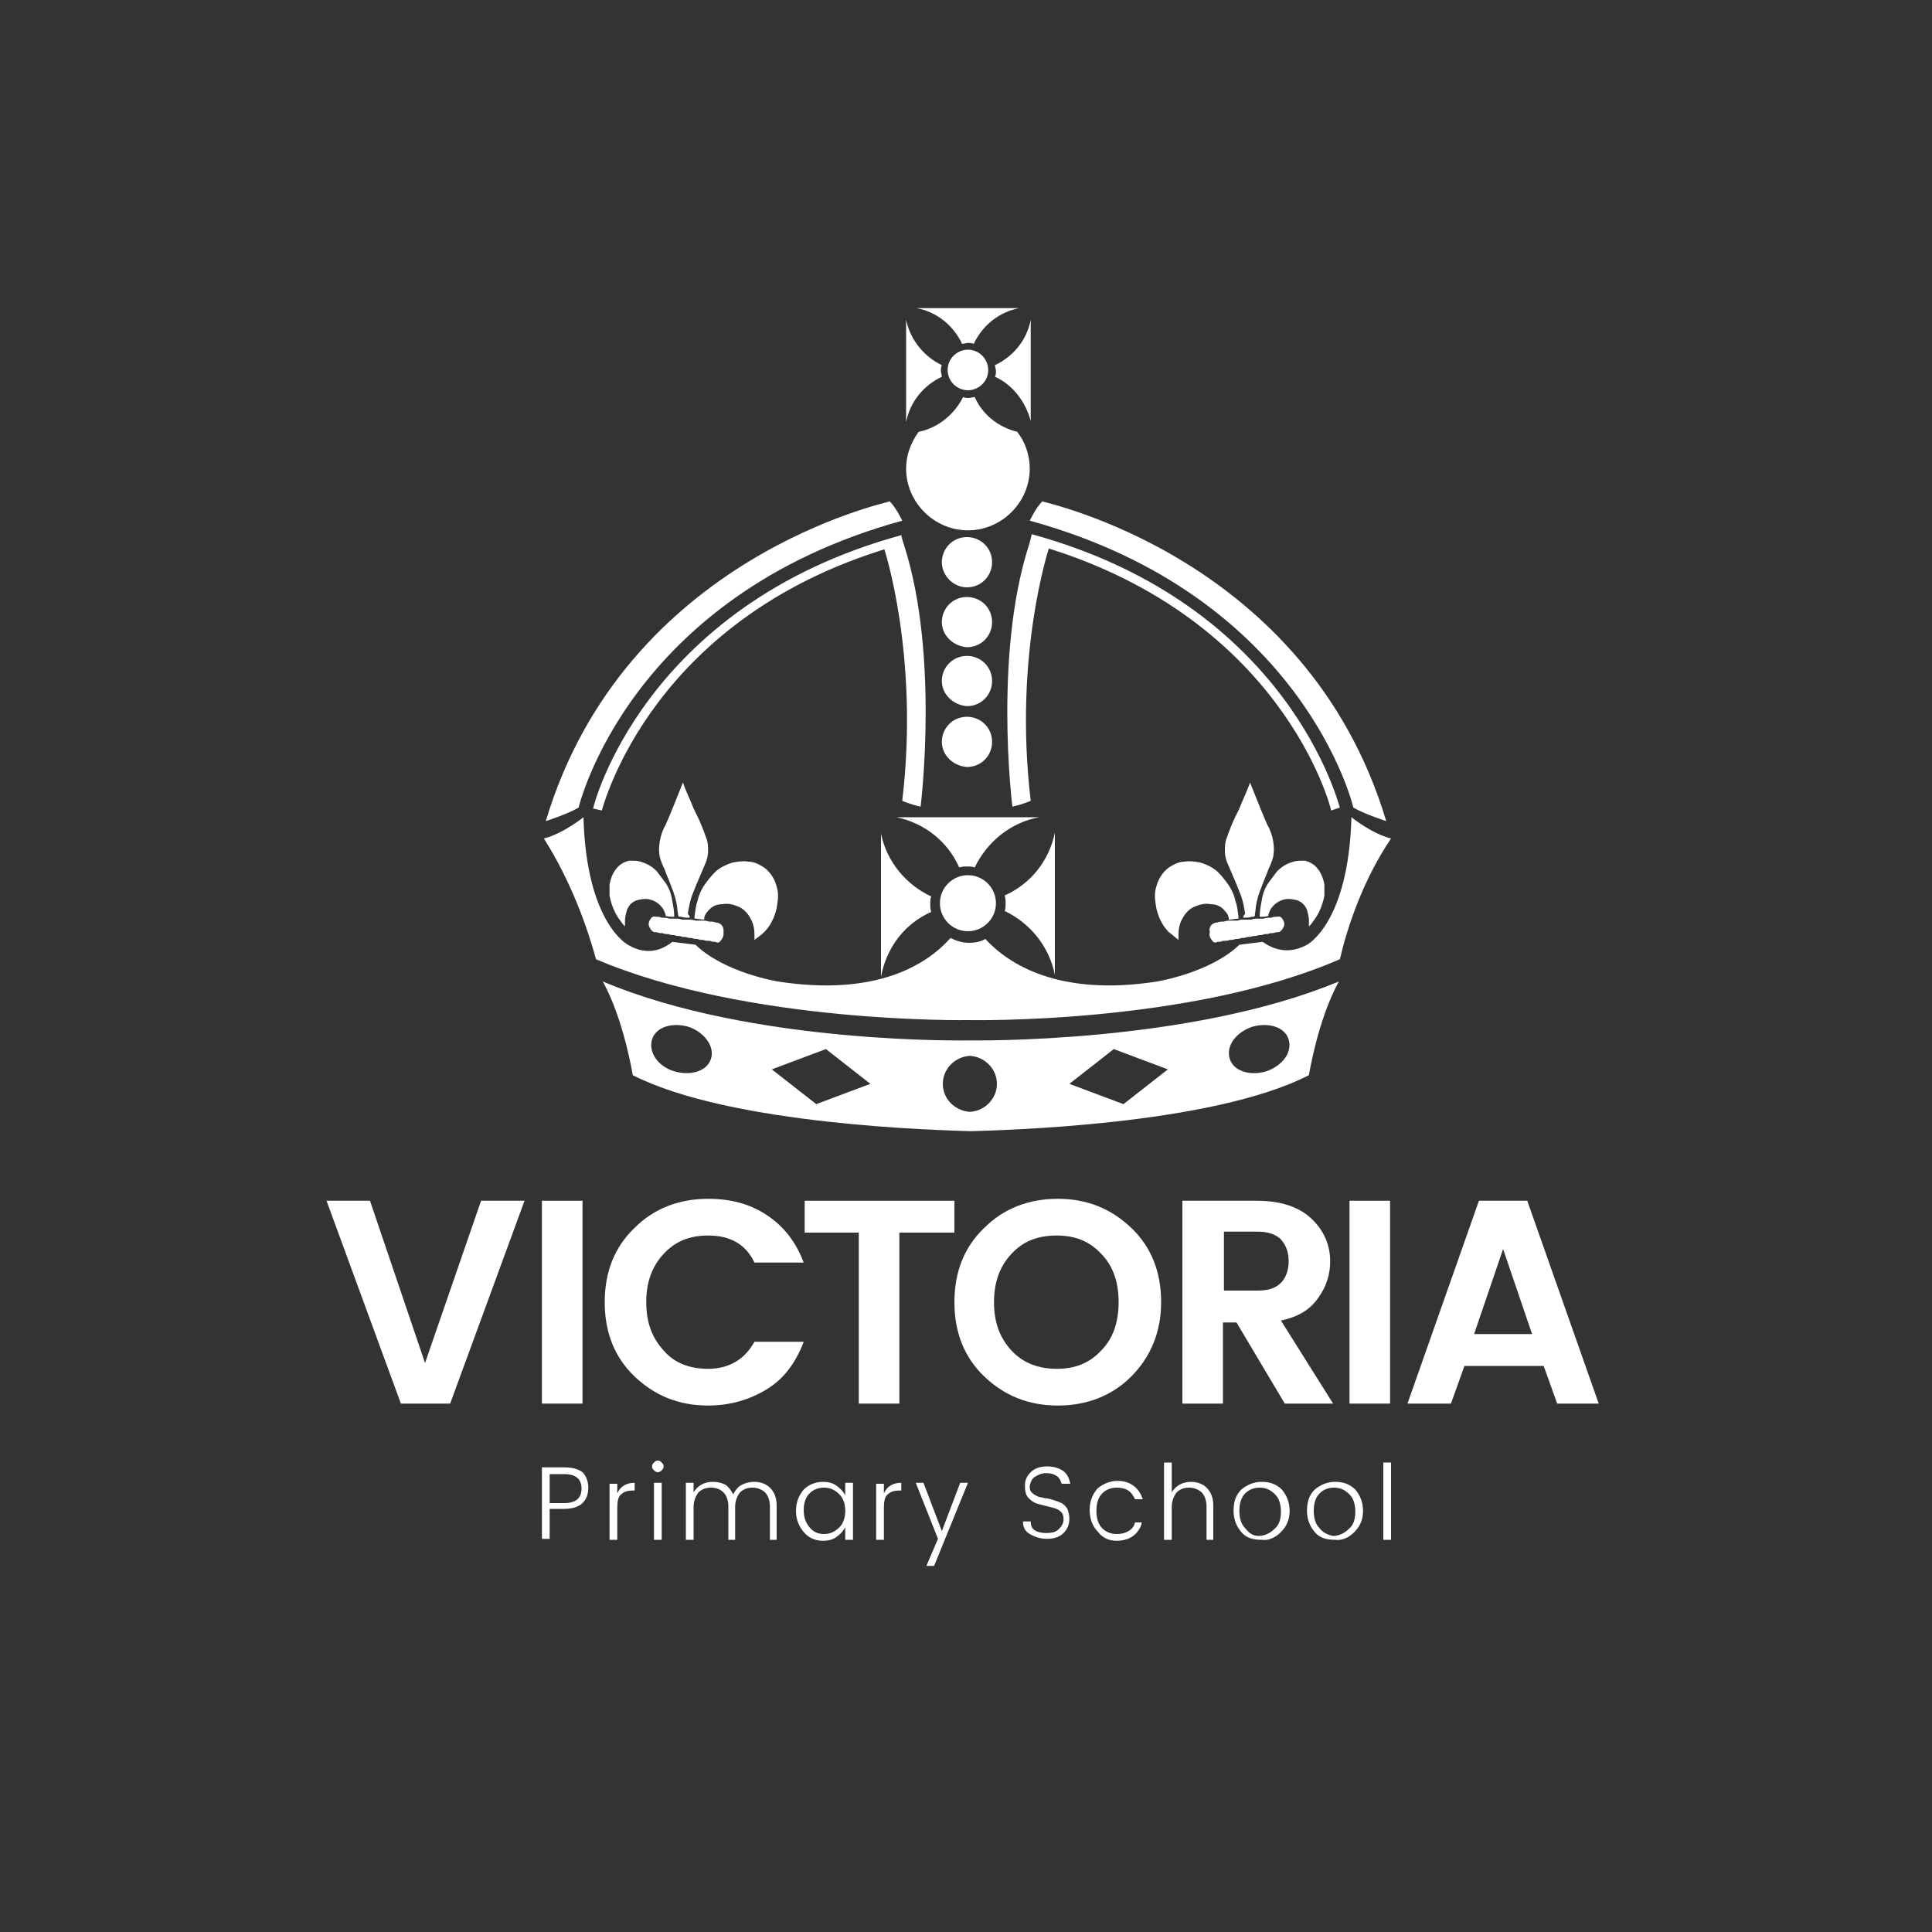 <?xml version="1.0" encoding="utf-8"?>
<!-- Generator: Adobe Illustrator 27.0.0, SVG Export Plug-In . SVG Version: 6.00 Build 0)  -->
<svg version="1.1" id="Layer_1" xmlns="http://www.w3.org/2000/svg" xmlns:xlink="http://www.w3.org/1999/xlink" x="0px" y="0px"
	 viewBox="0 0 200 200" style="enable-background:new 0 0 200 200;" xml:space="preserve">
<rect x="0" y="0" width="200" height="200" fill="#333333" stroke="none"/>
<style type="text/css">
	.st0{clip-path:url(#SVGID_00000181048322734987416480000016408445510833427372_);fill:#FFFFFF;}
	.st1{clip-path:url(#SVGID_00000052818115733948459380000002462206355385392822_);fill:#FFFFFF;}
	.st2{clip-path:url(#SVGID_00000051366796949524746900000000834486432016410521_);fill:#FFFFFF;}
	.st3{fill:#FFFFFF;}
	.st4{clip-path:url(#SVGID_00000173126143225568208980000003098037535803480730_);fill:#FFFFFF;}
	.st5{clip-path:url(#SVGID_00000183243902705973734290000008304493155698266550_);fill:#FFFFFF;}
	.st6{clip-path:url(#SVGID_00000129203627194386020680000015680699479610633607_);fill:#FFFFFF;}
	.st7{clip-path:url(#SVGID_00000169525402565528396420000009629108612723999897_);fill:#FFFFFF;}
	.st8{clip-path:url(#SVGID_00000052074607802032141680000003235775866450831248_);fill:#FFFFFF;}
	.st9{clip-path:url(#SVGID_00000018235656823926129080000010114938570208631188_);fill:#FFFFFF;}
	.st10{clip-path:url(#SVGID_00000156580295624584646470000000260903023110640034_);fill:#FFFFFF;}
	.st11{clip-path:url(#SVGID_00000103233421747400252740000014965889211183430820_);fill:#FFFFFF;}
	.st12{clip-path:url(#SVGID_00000027584862238639577290000012692568067219893635_);fill:#FFFFFF;}
	.st13{clip-path:url(#SVGID_00000139266085831924743030000005930184097204906425_);fill:#FFFFFF;}
	.st14{clip-path:url(#SVGID_00000016773214611908855910000001259480547313271992_);fill:#FFFFFF;}
	.st15{clip-path:url(#SVGID_00000055668907828667544140000015223954497610785456_);fill:#FFFFFF;}
	.st16{clip-path:url(#SVGID_00000064345004468855177380000005793129280255507094_);fill:#FFFFFF;}
	.st17{clip-path:url(#SVGID_00000036245879828309402400000013597102373503938208_);fill:#FFFFFF;}
	.st18{clip-path:url(#SVGID_00000072261122836918633730000010208577481137043124_);fill:#FFFFFF;}
	.st19{clip-path:url(#SVGID_00000052826201486131246900000011531721454715190190_);fill:#FFFFFF;}
	.st20{clip-path:url(#SVGID_00000158011591794130683420000017749695471498868361_);fill:#FFFFFF;}
	.st21{clip-path:url(#SVGID_00000071533270830039052330000001521659567660952762_);fill:#FFFFFF;}
	.st22{clip-path:url(#SVGID_00000099630803846554186820000015417477764405726646_);fill:#FFFFFF;}
	.st23{clip-path:url(#SVGID_00000113333783717662173940000018102407073175222947_);fill:#FFFFFF;}
	.st24{clip-path:url(#SVGID_00000051369800346820334800000004131472729223163032_);fill:#FFFFFF;}
	.st25{clip-path:url(#SVGID_00000174589052037684150410000005065412292485118374_);fill:#FFFFFF;}
	.st26{clip-path:url(#SVGID_00000049205913581256962040000009065055008191609004_);fill:#FFFFFF;}
	.st27{clip-path:url(#SVGID_00000054249312757766256150000011568298086557427862_);fill:#FFFFFF;}
</style>
<g>
	<g>
		<defs>
			<rect id="SVGID_1_" x="-10.5" y="-10.5" width="221" height="221"/>
		</defs>
		<clipPath id="SVGID_00000089547053230201683830000001704022821742300308_">
			<use xlink:href="#SVGID_1_"  style="overflow:visible;"/>
		</clipPath>
	</g>
	<g>
		<defs>
			<rect id="SVGID_00000075884298213516771060000014408184682612450739_" x="-10.5" y="-10.5" width="221" height="221"/>
		</defs>
		<clipPath id="SVGID_00000019656751046421639480000013981902740617887371_">
			<use xlink:href="#SVGID_00000075884298213516771060000014408184682612450739_"  style="overflow:visible;"/>
		</clipPath>
		<path style="clip-path:url(#SVGID_00000019656751046421639480000013981902740617887371_);fill:#FFFFFF;" d="M144,151.4h-0.8v8h0.8
			V151.4z M140.2,158.6c0.6-0.6,0.9-1.3,0.9-2.2s-0.3-1.6-0.8-2.2c-0.6-0.6-1.3-0.8-2.1-0.8s-1.5,0.3-2.1,0.8
			c-0.6,0.6-0.8,1.3-0.8,2.2s0.3,1.6,0.8,2.2c0.5,0.6,1.2,0.8,2.1,0.8C138.9,159.5,139.6,159.2,140.2,158.6 M136.6,158.2
			c-0.4-0.4-0.6-1-0.6-1.8s0.2-1.4,0.6-1.8c0.4-0.4,0.9-0.6,1.5-0.6s1.1,0.2,1.6,0.7c0.4,0.4,0.6,1,0.6,1.8s-0.2,1.4-0.7,1.8
			c-0.4,0.4-1,0.7-1.6,0.7C137.5,158.9,137,158.7,136.6,158.2 M132.6,158.6c0.6-0.6,0.9-1.3,0.9-2.2s-0.3-1.6-0.8-2.2
			c-0.6-0.6-1.3-0.8-2.1-0.8s-1.5,0.3-2.1,0.8c-0.6,0.6-0.8,1.3-0.8,2.2s0.3,1.6,0.8,2.2c0.5,0.6,1.2,0.8,2.1,0.8
			C131.3,159.5,132,159.2,132.6,158.6 M128.9,158.2c-0.4-0.4-0.6-1-0.6-1.8s0.2-1.4,0.6-1.8c0.4-0.4,0.9-0.6,1.5-0.6
			s1.1,0.2,1.6,0.7c0.4,0.4,0.6,1,0.6,1.8s-0.2,1.4-0.7,1.8c-0.4,0.4-1,0.7-1.6,0.7S129.3,158.7,128.9,158.2 M120.5,151.4v8h0.8V156
			c0-0.6,0.2-1.1,0.5-1.5c0.3-0.3,0.7-0.5,1.3-0.5c0.5,0,1,0.2,1.3,0.5s0.5,0.8,0.5,1.5v3.4h0.7v-3.5c0-0.8-0.2-1.4-0.7-1.9
			c-0.4-0.4-1-0.6-1.6-0.6c-0.9,0-1.6,0.4-2,1.1v-3.1H120.5z M115.6,159.5c0.7,0,1.3-0.2,1.7-0.5c0.4-0.3,0.8-0.8,0.9-1.4h-0.7
			c-0.1,0.4-0.3,0.7-0.7,0.9c-0.3,0.2-0.7,0.3-1.2,0.3c-0.6,0-1.1-0.2-1.5-0.6c-0.4-0.4-0.6-1-0.6-1.8s0.2-1.4,0.6-1.8
			c0.4-0.4,0.9-0.6,1.5-0.6c0.5,0,0.9,0.1,1.2,0.3s0.5,0.5,0.7,0.9h0.8c-0.4-1.2-1.3-1.9-2.6-1.9c-0.8,0-1.5,0.3-2.1,0.8
			c-0.5,0.6-0.8,1.3-0.8,2.2s0.3,1.7,0.8,2.2C114.1,159.2,114.8,159.5,115.6,159.5 M107.1,152.9c0.3-0.2,0.7-0.4,1.2-0.4
			s0.8,0.1,1.1,0.3c0.3,0.2,0.4,0.5,0.5,0.8h0.9c-0.1-0.5-0.3-1-0.7-1.3c-0.4-0.3-1-0.5-1.7-0.5s-1.3,0.2-1.7,0.6
			c-0.4,0.4-0.6,0.8-0.6,1.4c0,0.6,0.1,1,0.4,1.3s0.6,0.5,1,0.6s0.8,0.2,1.2,0.3c0.4,0.1,0.8,0.2,1,0.4c0.3,0.2,0.4,0.5,0.4,0.9
			s-0.2,0.7-0.5,1s-0.7,0.4-1.3,0.4c-0.5,0-0.9-0.1-1.2-0.3c-0.3-0.2-0.4-0.5-0.4-0.9h-0.8c0,0.6,0.2,1,0.7,1.3s1.1,0.5,1.8,0.5
			c0.7,0,1.3-0.2,1.7-0.6s0.6-0.9,0.6-1.5c0-0.4-0.1-0.7-0.2-1c-0.2-0.3-0.4-0.5-0.6-0.6s-0.5-0.2-0.8-0.3s-0.6-0.2-0.9-0.2
			c-0.3-0.1-0.6-0.1-0.8-0.2c-0.2-0.1-0.4-0.2-0.6-0.4s-0.2-0.4-0.2-0.7C106.7,153.4,106.8,153.1,107.1,152.9 M95.9,162.1h0.8
			l3.5-8.6h-0.8l-1.9,5l-1.9-5h-0.8l2.3,5.8L95.9,162.1z M90.7,153.5v5.9h0.8v-3.3c0-0.7,0.1-1.2,0.4-1.4c0.3-0.3,0.7-0.4,1.2-0.4
			h0.2v-0.8c-0.9,0-1.5,0.4-1.8,1.1v-1h-0.8V153.5z M85.2,159.5c0.5,0,1-0.1,1.4-0.4c0.4-0.3,0.7-0.6,0.9-1v1.3h0.8v-5.9h-0.8v1.3
			c-0.2-0.4-0.5-0.7-0.9-1s-0.9-0.4-1.4-0.4c-0.8,0-1.5,0.3-2,0.8c-0.5,0.6-0.8,1.3-0.8,2.2s0.3,1.6,0.8,2.2S84.4,159.5,85.2,159.5
			 M85.3,158.8c-0.6,0-1.1-0.2-1.5-0.7s-0.6-1-0.6-1.8c0-0.7,0.2-1.3,0.6-1.7s0.9-0.6,1.5-0.6s1.1,0.2,1.6,0.7
			c0.4,0.4,0.6,1,0.6,1.7s-0.2,1.3-0.6,1.7C86.4,158.6,85.9,158.8,85.3,158.8 M71,153.5v5.9h0.8V156c0-0.6,0.2-1.1,0.5-1.5
			c0.3-0.3,0.7-0.5,1.3-0.5s1,0.2,1.3,0.5s0.5,0.8,0.5,1.5v3.4h0.7V156c0-0.6,0.2-1.1,0.5-1.5c0.3-0.3,0.7-0.5,1.3-0.5
			c0.5,0,1,0.2,1.3,0.5s0.5,0.8,0.5,1.5v3.4h0.7v-3.5c0-0.8-0.2-1.4-0.7-1.9c-0.4-0.4-1-0.6-1.6-0.6c-0.5,0-0.9,0.1-1.3,0.3
			s-0.7,0.6-0.9,1c-0.2-0.4-0.5-0.8-0.8-1c-0.4-0.2-0.8-0.3-1.3-0.3c-0.9,0-1.6,0.4-2,1.1v-1H71z M68.5,153.5h-0.8v5.9h0.8V153.5z
			 M68.5,151.4c-0.1-0.1-0.2-0.2-0.4-0.2s-0.3,0.1-0.4,0.2c-0.1,0.1-0.2,0.2-0.2,0.4s0.1,0.3,0.2,0.4c0.1,0.1,0.2,0.2,0.4,0.2
			s0.3-0.1,0.4-0.2c0.1-0.1,0.2-0.2,0.2-0.4S68.6,151.5,68.5,151.4 M63.1,153.5v5.9h0.8v-3.3c0-0.7,0.1-1.2,0.4-1.4
			c0.3-0.3,0.7-0.4,1.2-0.4h0.2v-0.8c-0.9,0-1.5,0.4-1.8,1.1v-1h-0.8V153.5z M56.9,152.6h1.5c1.2,0,1.8,0.5,1.8,1.5
			s-0.6,1.5-1.8,1.5h-1.5V152.6z M58.4,151.9h-2.3v7.4h0.8v-3.1h1.5c0.8,0,1.5-0.2,1.9-0.6c0.4-0.4,0.6-0.9,0.6-1.6
			c0-0.6-0.2-1.2-0.6-1.6C59.9,152.1,59.3,151.9,58.4,151.9"/>
	</g>
	<g>
		<defs>
			<rect id="SVGID_00000012462616349634207440000011389763509073220013_" x="-10.5" y="-10.5" width="221" height="221"/>
		</defs>
		<clipPath id="SVGID_00000145763805562255249040000017237093557223112340_">
			<use xlink:href="#SVGID_00000012462616349634207440000011389763509073220013_"  style="overflow:visible;"/>
		</clipPath>
		<path style="clip-path:url(#SVGID_00000145763805562255249040000017237093557223112340_);fill:#FFFFFF;" d="M115.8,134.8
			c0,2.1-0.6,3.8-1.8,5c-1.2,1.3-2.7,1.9-4.6,1.9s-3.5-0.6-4.7-1.9c-1.2-1.3-1.8-2.9-1.8-5s0.6-3.7,1.8-5c1.2-1.3,2.7-1.9,4.7-1.9
			c1.9,0,3.4,0.6,4.6,1.9C115.2,131,115.8,132.7,115.8,134.8 M120.2,134.8c0-3.1-1-5.7-3.1-7.7c-2.1-2-4.6-3-7.6-3s-5.6,1-7.6,3
			c-2.1,2-3.1,4.6-3.1,7.7c0,3.1,1,5.7,3.1,7.7s4.6,3,7.6,3s5.6-1,7.6-3C119.1,140.5,120.2,137.9,120.2,134.8"/>
	</g>
	<g>
		<defs>
			<rect id="SVGID_00000183942864727308907590000016800677747518177430_" x="-10.5" y="-10.5" width="221" height="221"/>
		</defs>
		<clipPath id="SVGID_00000024707406059852496020000010496345157115401614_">
			<use xlink:href="#SVGID_00000183942864727308907590000016800677747518177430_"  style="overflow:visible;"/>
		</clipPath>
		<path style="clip-path:url(#SVGID_00000024707406059852496020000010496345157115401614_);fill:#FFFFFF;" d="M133.4,130.6
			c0,0.9-0.3,1.7-0.8,2.2c-0.6,0.6-1.4,0.8-2.4,0.8h-3.5v-6.1h3.5c1.1,0,1.9,0.3,2.4,0.8C133.2,129,133.4,129.7,133.4,130.6
			 M136.5,134.3c0.8-1.1,1.2-2.4,1.2-3.7c0-1.8-0.7-3.3-2-4.5s-3.2-1.8-5.6-1.8h-7.7v21h4.2v-8.4h1.4l5,8.4h5l-5.4-8.6
			C134.5,136.3,135.7,135.5,136.5,134.3"/>
	</g>
</g>
<path class="st3" d="M158.6,138.1h-6l3-8.8L158.6,138.1z M165.5,145.3l-7.4-21h-5l-7.4,21h4.5l1.4-3.9h8.2l1.4,3.9H165.5z"/>
<polygon class="st3" points="46.6,145.3 54.3,124.3 49.8,124.3 44,141.1 38.3,124.3 33.8,124.3 41.5,145.3 "/>
<rect x="56.1" y="124.3" class="st3" width="4.2" height="21"/>
<g>
	<g>
		<defs>
			<rect id="SVGID_00000080203734241095740410000004632695265657266563_" x="-10.5" y="-10.5" width="221" height="221"/>
		</defs>
		<clipPath id="SVGID_00000106135606060987246630000016123512795262627004_">
			<use xlink:href="#SVGID_00000080203734241095740410000004632695265657266563_"  style="overflow:visible;"/>
		</clipPath>
		<path style="clip-path:url(#SVGID_00000106135606060987246630000016123512795262627004_);fill:#FFFFFF;" d="M73.3,145.5
			c2.3,0,4.3-0.6,6.1-1.7s3-2.8,3.8-4.9h-5.1c-1,1.8-2.6,2.8-4.8,2.8c-1.9,0-3.5-0.6-4.6-1.9c-1.2-1.3-1.8-2.9-1.8-5s0.6-3.7,1.8-5
			c1.2-1.3,2.7-1.9,4.6-1.9c2.3,0,3.9,0.9,4.8,2.8h5.1c-0.8-2.1-2-3.7-3.8-4.9s-3.8-1.7-6.1-1.7c-3,0-5.6,1-7.6,3
			c-2.1,2-3.1,4.6-3.1,7.7c0,3.1,1,5.7,3.1,7.7S70.3,145.5,73.3,145.5"/>
	</g>
</g>
<polygon class="st3" points="88.9,127.6 88.9,145.3 93.1,145.3 93.1,127.6 98.8,127.6 98.8,124.3 83.3,124.3 83.3,127.6 "/>
<rect x="139.7" y="124.3" class="st3" width="4.2" height="21"/>
<g>
	<g>
		<defs>
			<rect id="SVGID_00000047048098012799466240000009922830795858617011_" x="-10.5" y="-10.5" width="221" height="221"/>
		</defs>
		<clipPath id="SVGID_00000033360632357754982480000014482555451007487133_">
			<use xlink:href="#SVGID_00000047048098012799466240000009922830795858617011_"  style="overflow:visible;"/>
		</clipPath>
		<path style="clip-path:url(#SVGID_00000033360632357754982480000014482555451007487133_);fill:#FFFFFF;" d="M137.1,91.9
			c0-0.1,0-0.2,0-0.3c-0.1-0.7-0.4-1.4-0.9-1.9c-0.3-0.3-0.7-0.5-1.1-0.6c-0.1,0-0.2,0-0.3,0c-0.3,0-0.6,0-0.9,0.1
			c-0.7,0.2-1.2,0.5-1.7,1c-0.3,0.4-0.6,0.8-0.9,1.2c-0.4,0.6-0.6,1.2-0.7,1.9c-0.1,0.5-0.2,1.1-0.2,1.6l0,0c0.1,0,0.1,0,0.2,0
			c0.2,0,0.5,0,0.7-0.1c0,0,0,0,0-0.1c0.1-0.3,0.2-0.6,0.4-0.8c0.3-0.4,0.8-0.7,1.3-0.8c0.4-0.1,0.9,0,1.3,0.1c0.5,0.2,0.8,0.5,1,1
			c0.1,0.4,0.2,0.7,0.2,1.1c0,0.2,0,0.3,0,0.5c0,0,0,0,0,0.1c0.1-0.1,0.1-0.1,0.2-0.2c0.3-0.4,0.6-0.8,0.8-1.2
			c0.3-0.6,0.5-1.2,0.6-1.8c0-0.2,0-0.3,0-0.5v-0.1L137.1,91.9L137.1,91.9z"/>
	</g>
	<g>
		<defs>
			<rect id="SVGID_00000129925860053883011180000006204846813424450693_" x="-10.5" y="-10.5" width="221" height="221"/>
		</defs>
		<clipPath id="SVGID_00000023985215623977834650000010218778703701741748_">
			<use xlink:href="#SVGID_00000129925860053883011180000006204846813424450693_"  style="overflow:visible;"/>
		</clipPath>
		<path style="clip-path:url(#SVGID_00000023985215623977834650000010218778703701741748_);fill:#FFFFFF;" d="M128.7,95
			C128.8,95,128.8,95,128.7,95c0.3,0,0.6,0,0.9-0.1c0.1,0,0.1,0,0.2,0c0,0,0,0,0.1-0.1c0-0.3,0.1-0.6,0.1-0.9
			c0.1-0.7,0.3-1.4,0.6-2.1c0.2-0.6,0.5-1.2,0.7-1.8c0.2-0.4,0.4-0.9,0.5-1.3c0.1-0.5,0.1-1,0-1.6s-0.3-1.2-0.6-1.7
			c-0.4-0.9-0.8-1.9-1.2-2.9c-0.2-0.5-0.4-1-0.6-1.5l0,0c0,0.1-0.1,0.2-0.1,0.3c-0.3,0.8-0.7,1.6-1,2.4c-0.3,0.6-0.6,1.2-0.8,1.7
			s-0.4,1-0.6,1.6c-0.1,0.4-0.1,0.8-0.1,1.2c0,0.3,0.1,0.7,0.2,1c0.2,0.5,0.4,0.9,0.6,1.4c0.3,0.7,0.6,1.4,0.9,2.2
			c0.2,0.6,0.3,1.2,0.4,1.8C128.7,94.8,128.7,94.9,128.7,95"/>
	</g>
	<g>
		<defs>
			<rect id="SVGID_00000165215767516462975450000011931361770564261778_" x="-10.5" y="-10.5" width="221" height="221"/>
		</defs>
		<clipPath id="SVGID_00000016767457590521372860000001132400837004375701_">
			<use xlink:href="#SVGID_00000165215767516462975450000011931361770564261778_"  style="overflow:visible;"/>
		</clipPath>
		<path style="clip-path:url(#SVGID_00000016767457590521372860000001132400837004375701_);fill:#FFFFFF;" d="M122,97.3
			c0-0.2,0-0.4,0-0.6c0-0.5,0.1-1.1,0.4-1.6c0.3-0.6,0.8-1.1,1.4-1.3c0.5-0.2,1-0.3,1.5-0.2c0.6,0,1.1,0.2,1.5,0.7
			c0.2,0.2,0.4,0.5,0.4,0.8c0,0,0,0,0,0.1c0.3,0,0.7-0.1,1-0.1c0-0.1,0-0.2,0-0.3c-0.1-0.5-0.1-1-0.3-1.5c-0.1-0.5-0.3-1-0.6-1.5
			c-0.4-0.6-0.8-1.1-1.2-1.5c-0.5-0.5-1.2-0.8-1.8-1c-0.5-0.1-1.1-0.2-1.7-0.1c-0.6,0-1.1,0.3-1.6,0.6c-0.8,0.6-1.2,1.4-1.4,2.4
			c-0.1,0.6,0,1.2,0.1,1.8c0.2,0.9,0.6,1.8,1.3,2.5C121.3,96.7,121.6,97,122,97.3C122,97.2,122,97.3,122,97.3"/>
	</g>
	<g>
		<defs>
			<rect id="SVGID_00000133506602076262659030000012070370785697068462_" x="-10.5" y="-10.5" width="221" height="221"/>
		</defs>
		<clipPath id="SVGID_00000134947170000261460110000001457026905201310390_">
			<use xlink:href="#SVGID_00000133506602076262659030000012070370785697068462_"  style="overflow:visible;"/>
		</clipPath>
		<path style="clip-path:url(#SVGID_00000134947170000261460110000001457026905201310390_);fill:#FFFFFF;" d="M125.2,96.7
			c0,0.3,0.2,0.6,0.4,0.8c0.1,0.1,0.3,0.1,0.4,0c0.2,0,0.4,0,0.6-0.1c0.2,0,0.5,0,0.7-0.1c0.2,0,0.4,0,0.6-0.1c0.2,0,0.4,0,0.6-0.1
			c0.2,0,0.4,0,0.6-0.1c0.2,0,0.4,0,0.6-0.1c0.2,0,0.4,0,0.6-0.1c0.2,0,0.4,0,0.6-0.1c0.2,0,0.4,0,0.6-0.1c0.2,0,0.4,0,0.6-0.1
			c0.1,0,0.1,0,0.2,0c0.2,0,0.4-0.2,0.5-0.4c0.2-0.3,0.2-0.6,0-0.9c-0.1-0.2-0.3-0.4-0.6-0.3c-0.2,0-0.4,0-0.6,0.1
			c-0.3,0-0.5,0-0.8,0.1c-0.2,0-0.4,0-0.6,0c-0.2,0-0.5,0-0.7,0.1c-0.2,0-0.4,0-0.6,0c-0.3,0-0.5,0-0.8,0.1c-0.2,0-0.4,0-0.6,0
			c-0.3,0-0.5,0-0.8,0.1c-0.2,0-0.5,0-0.7,0.1c-0.4,0-0.8,0.3-0.8,0.8C125.3,96.5,125.2,96.6,125.2,96.7"/>
	</g>
	<g>
		<defs>
			<rect id="SVGID_00000105403327578781364180000007216100112711382160_" x="-10.5" y="-10.5" width="221" height="221"/>
		</defs>
		<clipPath id="SVGID_00000183233317804145428740000010879423405339006612_">
			<use xlink:href="#SVGID_00000105403327578781364180000007216100112711382160_"  style="overflow:visible;"/>
		</clipPath>
		<path style="clip-path:url(#SVGID_00000183233317804145428740000010879423405339006612_);fill:#FFFFFF;" d="M56.5,85
			c0,0,2.2-0.7,3.4-1.4c0,0,5.1-21.9,33.5-29.7c0,0-0.6-1.3-1.3-2C92.1,52,64.7,57.6,56.5,85"/>
	</g>
	<g>
		<defs>
			<rect id="SVGID_00000112596411481316724260000011035916035468701359_" x="-10.5" y="-10.5" width="221" height="221"/>
		</defs>
		<clipPath id="SVGID_00000158745381986287038720000015343585277958633385_">
			<use xlink:href="#SVGID_00000112596411481316724260000011035916035468701359_"  style="overflow:visible;"/>
		</clipPath>
		<path style="clip-path:url(#SVGID_00000158745381986287038720000015343585277958633385_);fill:#FFFFFF;" d="M144,86.8
			c-2-0.5-4.1-2.2-4.1-2.2c-0.3,11-4.6,13.2-4.6,13.2c-2,1.1-3.6,0.4-4.6-0.3c-0.8,0.1-1.6,0.2-2.4,0.3c-3,2.9-8.5,3.8-8.5,3.8
			c-10.2,1.6-15.4-1.8-17.8-4.4c-0.5,0.3-1.1,0.4-1.7,0.4c-0.7,0-1.3-0.2-1.9-0.5c-2.4,2.7-7.6,6.1-17.9,4.5c0,0-5.5-0.9-8.5-3.8
			c-0.8-0.1-1.6-0.2-2.4-0.3c-1,0.8-2.6,1.5-4.6,0.3c0,0-4.3-2.2-4.6-13.2c0,0-2.1,1.7-4.1,2.2c2.8,4.4,4.5,9.2,5.4,12.5
			c15.7,6.7,38.5,6.3,38.5,6.3s22.9,0.5,38.5-6.3C139.5,95.9,141.1,91.1,144,86.8 M109.2,100.9V86.2c-0.6,2.9-2.5,5.3-5.2,6.5
			c0.1,0.3,0.1,0.5,0.1,0.8s0,0.6-0.1,0.8C106.7,95.6,108.6,98,109.2,100.9 M107.6,84.6H92.8c2.9,0.6,5.3,2.5,6.5,5.2
			c0.3-0.1,0.5-0.1,0.8-0.1s0.6,0,0.8,0.1C102.2,87.1,104.7,85.1,107.6,84.6 M96.4,94.4c-0.1-0.3-0.1-0.5-0.1-0.8s0-0.6,0.1-0.8
			c-2.6-1.2-4.6-3.6-5.2-6.5v14.8C91.8,98,93.7,95.6,96.4,94.4"/>
	</g>
	<g>
		<defs>
			<rect id="SVGID_00000178168562474185001890000013456492423293549444_" x="-10.5" y="-10.5" width="221" height="221"/>
		</defs>
		<clipPath id="SVGID_00000088114014648388404300000005723379808722295959_">
			<use xlink:href="#SVGID_00000178168562474185001890000013456492423293549444_"  style="overflow:visible;"/>
		</clipPath>
		<path style="clip-path:url(#SVGID_00000088114014648388404300000005723379808722295959_);fill:#FFFFFF;" d="M100.2,96.4
			c1.6,0,2.9-1.3,2.9-2.9s-1.3-2.9-2.9-2.9s-2.9,1.3-2.9,2.9S98.6,96.4,100.2,96.4"/>
	</g>
	<g>
		<defs>
			<rect id="SVGID_00000088835719595138719760000014245160108129127871_" x="-10.5" y="-10.5" width="221" height="221"/>
		</defs>
		<clipPath id="SVGID_00000000905087572942609500000014800472377888644488_">
			<use xlink:href="#SVGID_00000088835719595138719760000014245160108129127871_"  style="overflow:visible;"/>
		</clipPath>
		<path style="clip-path:url(#SVGID_00000000905087572942609500000014800472377888644488_);fill:#FFFFFF;" d="M91.5,56.7
			c0,0,3.7,11.1,1.9,26.2c0,0,0.9,0.4,1.9,0.6c0,0,2.1-16.7-2.1-28.2C93.3,55.4,93.2,55.7,91.5,56.7"/>
	</g>
	<g>
		<defs>
			<rect id="SVGID_00000099642005917751553910000012831193972425498774_" x="-10.5" y="-10.5" width="221" height="221"/>
		</defs>
		<clipPath id="SVGID_00000075121156338479255630000001518383820135774378_">
			<use xlink:href="#SVGID_00000099642005917751553910000012831193972425498774_"  style="overflow:visible;"/>
		</clipPath>
		<path style="clip-path:url(#SVGID_00000075121156338479255630000001518383820135774378_);fill:#FFFFFF;" d="M97.5,76.8
			c0-1.4,1.1-2.6,2.6-2.6c1.4,0,2.6,1.1,2.6,2.6c0,1.4-1.1,2.6-2.6,2.6C98.7,79.3,97.5,78.2,97.5,76.8"/>
	</g>
	<g>
		<defs>
			<rect id="SVGID_00000175321811989930018930000013435309995046569631_" x="-10.5" y="-10.5" width="221" height="221"/>
		</defs>
		<clipPath id="SVGID_00000145762403326755555680000008161966165576610476_">
			<use xlink:href="#SVGID_00000175321811989930018930000013435309995046569631_"  style="overflow:visible;"/>
		</clipPath>
		<path style="clip-path:url(#SVGID_00000145762403326755555680000008161966165576610476_);fill:#FFFFFF;" d="M97.5,70.5
			c0-1.4,1.1-2.6,2.6-2.6c1.4,0,2.6,1.1,2.6,2.6c0,1.4-1.1,2.6-2.6,2.6C98.7,73,97.5,71.9,97.5,70.5"/>
	</g>
	<g>
		<defs>
			<rect id="SVGID_00000153704717077547893790000011199553661412490918_" x="-10.5" y="-10.5" width="221" height="221"/>
		</defs>
		<clipPath id="SVGID_00000121269973540290126160000003262354706727218598_">
			<use xlink:href="#SVGID_00000153704717077547893790000011199553661412490918_"  style="overflow:visible;"/>
		</clipPath>
		<path style="clip-path:url(#SVGID_00000121269973540290126160000003262354706727218598_);fill:#FFFFFF;" d="M97.5,64.4
			c0-1.4,1.1-2.6,2.6-2.6c1.4,0,2.6,1.1,2.6,2.6c0,1.4-1.1,2.6-2.6,2.6C98.7,66.9,97.5,65.8,97.5,64.4"/>
	</g>
	<g>
		<defs>
			<rect id="SVGID_00000134934744525591000400000002612187909101729432_" x="-10.5" y="-10.5" width="221" height="221"/>
		</defs>
		<clipPath id="SVGID_00000165947417981388132380000006604197770044597160_">
			<use xlink:href="#SVGID_00000134934744525591000400000002612187909101729432_"  style="overflow:visible;"/>
		</clipPath>
		<path style="clip-path:url(#SVGID_00000165947417981388132380000006604197770044597160_);fill:#FFFFFF;" d="M97.5,58.2
			c0-1.4,1.1-2.6,2.6-2.6c1.4,0,2.6,1.1,2.6,2.6c0,1.4-1.1,2.6-2.6,2.6C98.7,60.8,97.5,59.6,97.5,58.2"/>
	</g>
	<g>
		<defs>
			<rect id="SVGID_00000029760443115550272320000000662362693246093725_" x="-10.5" y="-10.5" width="221" height="221"/>
		</defs>
		<clipPath id="SVGID_00000014606180481555191240000012678701784919780240_">
			<use xlink:href="#SVGID_00000029760443115550272320000000662362693246093725_"  style="overflow:visible;"/>
		</clipPath>
		<path style="clip-path:url(#SVGID_00000014606180481555191240000012678701784919780240_);fill:#FFFFFF;" d="M143.5,85
			c0,0-2.2-0.7-3.4-1.4c0,0-5.1-21.9-33.5-29.7c0,0,0.6-1.3,1.3-2C107.9,52,135.3,57.6,143.5,85"/>
	</g>
	<g>
		<defs>
			<rect id="SVGID_00000129181612329555408870000007207996217729012107_" x="-10.5" y="-10.5" width="221" height="221"/>
		</defs>
		<clipPath id="SVGID_00000116214559558311798390000011902252997544600455_">
			<use xlink:href="#SVGID_00000129181612329555408870000007207996217729012107_"  style="overflow:visible;"/>
		</clipPath>
		<path style="clip-path:url(#SVGID_00000116214559558311798390000011902252997544600455_);fill:#FFFFFF;" d="M63.1,91.9
			c0-0.1,0-0.2,0-0.3c0.1-0.7,0.4-1.4,0.9-1.9c0.3-0.3,0.7-0.5,1.1-0.6c0.1,0,0.2,0,0.3,0c0.3,0,0.6,0,0.9,0.1
			c0.7,0.2,1.2,0.5,1.7,1c0.3,0.4,0.6,0.8,0.9,1.2c0.4,0.6,0.6,1.2,0.7,1.9c0.1,0.5,0.2,1.1,0.2,1.6l0,0c-0.1,0-0.1,0-0.2,0
			c-0.2,0-0.5,0-0.7-0.1c0,0,0,0,0-0.1c-0.1-0.3-0.2-0.6-0.4-0.8c-0.3-0.4-0.8-0.7-1.3-0.8c-0.4-0.1-0.9,0-1.3,0.1
			c-0.5,0.2-0.8,0.5-1,1c-0.1,0.4-0.2,0.7-0.2,1.1c0,0.2,0,0.3,0,0.5c0,0,0,0,0,0.1c-0.1-0.1-0.1-0.1-0.2-0.2
			c-0.3-0.4-0.6-0.8-0.8-1.2c-0.3-0.6-0.5-1.2-0.6-1.8c0-0.2,0-0.3,0-0.5v-0.1V91.9z"/>
	</g>
	<g>
		<defs>
			<rect id="SVGID_00000176030097008257290330000002522724484863021236_" x="-10.5" y="-10.5" width="221" height="221"/>
		</defs>
		<clipPath id="SVGID_00000045614115445578841680000012541468942724865453_">
			<use xlink:href="#SVGID_00000176030097008257290330000002522724484863021236_"  style="overflow:visible;"/>
		</clipPath>
		<path style="clip-path:url(#SVGID_00000045614115445578841680000012541468942724865453_);fill:#FFFFFF;" d="M71.4,95L71.4,95
			c-0.3,0-0.6,0-0.9-0.1c-0.1,0-0.1,0-0.2,0c0,0,0,0-0.1-0.1c0-0.3-0.1-0.6-0.1-0.9c-0.1-0.7-0.3-1.4-0.6-2.1
			c-0.2-0.6-0.5-1.2-0.7-1.8c-0.2-0.4-0.4-0.9-0.5-1.3c-0.1-0.5-0.1-1,0-1.6s0.3-1.2,0.6-1.7c0.4-0.9,0.8-1.9,1.2-2.9
			c0.2-0.5,0.4-1,0.6-1.5l0,0c0,0.1,0.1,0.2,0.1,0.3c0.3,0.8,0.7,1.6,1,2.4c0.3,0.6,0.6,1.2,0.8,1.7c0.2,0.5,0.4,1,0.6,1.6
			c0.1,0.4,0.1,0.8,0.1,1.2c0,0.3-0.1,0.7-0.2,1c-0.2,0.5-0.4,0.9-0.6,1.4c-0.3,0.7-0.6,1.4-0.9,2.2c-0.2,0.6-0.3,1.2-0.4,1.8
			C71.4,94.8,71.4,94.9,71.4,95"/>
	</g>
	<g>
		<defs>
			<rect id="SVGID_00000049901625017568383690000013514280701148156602_" x="-10.5" y="-10.5" width="221" height="221"/>
		</defs>
		<clipPath id="SVGID_00000074405573733371985040000011773957621004613527_">
			<use xlink:href="#SVGID_00000049901625017568383690000013514280701148156602_"  style="overflow:visible;"/>
		</clipPath>
		<path style="clip-path:url(#SVGID_00000074405573733371985040000011773957621004613527_);fill:#FFFFFF;" d="M78.1,97.3
			c0-0.2,0-0.4,0-0.6c0-0.5-0.1-1.1-0.4-1.6c-0.3-0.6-0.8-1.1-1.4-1.3c-0.5-0.2-1-0.3-1.5-0.2c-0.6,0-1.1,0.2-1.5,0.7
			c-0.2,0.2-0.4,0.5-0.4,0.8c0,0,0,0,0,0.1c-0.3,0-0.7-0.1-1-0.1c0-0.1,0-0.2,0-0.3c0.1-0.5,0.1-1,0.3-1.5c0.1-0.5,0.3-1,0.6-1.5
			c0.4-0.6,0.8-1.1,1.2-1.5c0.5-0.5,1.2-0.8,1.8-1c0.5-0.1,1.1-0.2,1.7-0.1c0.6,0,1.1,0.3,1.6,0.6c0.8,0.6,1.2,1.4,1.4,2.4
			c0.1,0.6,0,1.2-0.1,1.8c-0.2,0.9-0.6,1.8-1.3,2.5C78.9,96.7,78.5,97,78.1,97.3C78.2,97.2,78.1,97.3,78.1,97.3"/>
	</g>
	<g>
		<defs>
			<rect id="SVGID_00000094616469282063737660000015647207611680572596_" x="-10.5" y="-10.5" width="221" height="221"/>
		</defs>
		<clipPath id="SVGID_00000155855774970731293320000017229696211006087351_">
			<use xlink:href="#SVGID_00000094616469282063737660000015647207611680572596_"  style="overflow:visible;"/>
		</clipPath>
		<path style="clip-path:url(#SVGID_00000155855774970731293320000017229696211006087351_);fill:#FFFFFF;" d="M74.9,96.7
			c0,0.3-0.2,0.6-0.4,0.8c-0.1,0.1-0.3,0.1-0.4,0c-0.2,0-0.4,0-0.6-0.1c-0.2,0-0.5,0-0.7-0.1c-0.2,0-0.4,0-0.6-0.1
			c-0.2,0-0.4,0-0.6-0.1c-0.2,0-0.4,0-0.6-0.1c-0.2,0-0.4,0-0.6-0.1c-0.2,0-0.4,0-0.6-0.1c-0.2,0-0.4,0-0.6-0.1
			c-0.2,0-0.4,0-0.6-0.1c-0.2,0-0.4,0-0.6-0.1c-0.1,0-0.1,0-0.2,0c-0.2,0-0.4-0.2-0.5-0.4c-0.2-0.3-0.2-0.6,0-0.9
			c0.1-0.2,0.3-0.4,0.6-0.3c0.2,0,0.4,0,0.6,0.1c0.3,0,0.5,0,0.8,0.1c0.2,0,0.4,0,0.6,0s0.5,0,0.7,0.1c0.2,0,0.4,0,0.6,0
			c0.3,0,0.5,0,0.8,0.1c0.2,0,0.4,0,0.6,0c0.3,0,0.5,0,0.8,0.1c0.2,0,0.5,0,0.7,0.1c0.4,0,0.8,0.3,0.8,0.8
			C74.9,96.5,74.9,96.6,74.9,96.7"/>
	</g>
	<g>
		<defs>
			<rect id="SVGID_00000040577052387713313970000012295665353369470884_" x="-10.5" y="-10.5" width="221" height="221"/>
		</defs>
		<clipPath id="SVGID_00000113340394539616219710000008880806301524854674_">
			<use xlink:href="#SVGID_00000040577052387713313970000012295665353369470884_"  style="overflow:visible;"/>
		</clipPath>
		<path style="clip-path:url(#SVGID_00000113340394539616219710000008880806301524854674_);fill:#FFFFFF;" d="M138.6,101.6
			c-15.6,6.5-38.1,6.1-38.1,6.1s-22.5,0.5-38.1-6.1c2.2,4,3.1,9.7,3.1,9.7c10.2,5.2,32,5.7,35,5.8c3.1-0.1,24.9-0.6,35-5.8
			C135.5,111.3,136.4,105.6,138.6,101.6 M73.6,109.6c-0.4,1.3-2.1,1.8-3.8,1.3c-1.7-0.5-2.7-2-2.3-3.3c0.4-1.3,2.1-1.8,3.8-1.3
			C73,106.9,74,108.4,73.6,109.6 M90.1,112.2l-5.6,2.1l-4.6-3.6l5.6-2.1L90.1,112.2z M103.2,112.2c0,1.5-1.2,2.8-2.8,2.9
			c-1.5-0.1-2.8-1.3-2.8-2.9c0-1.5,1.2-2.8,2.8-2.9C102,109.4,103.2,110.7,103.2,112.2 M120.9,110.7l-4.6,3.6l-5.6-2.1l4.6-3.6
			L120.9,110.7z M131.1,110.9c-1.7,0.5-3.4,0-3.8-1.3c-0.4-1.3,0.6-2.7,2.3-3.3c1.7-0.5,3.4,0,3.8,1.3
			C133.8,108.9,132.8,110.3,131.1,110.9"/>
	</g>
	<g>
		<defs>
			<rect id="SVGID_00000034776801966475435480000015803509535473084826_" x="-10.5" y="-10.5" width="221" height="221"/>
		</defs>
		<clipPath id="SVGID_00000129895188721950642210000017401422965721580721_">
			<use xlink:href="#SVGID_00000034776801966475435480000015803509535473084826_"  style="overflow:visible;"/>
		</clipPath>
		<path style="clip-path:url(#SVGID_00000129895188721950642210000017401422965721580721_);fill:#FFFFFF;" d="M62.3,83.9l-0.9-0.2
			c0-0.2,5.2-21,31.9-28.3l0.2,0.9C67.4,63.4,62.4,83.7,62.3,83.9"/>
	</g>
	<g>
		<defs>
			<rect id="SVGID_00000160173366793528937180000016322814971289722016_" x="-10.5" y="-10.5" width="221" height="221"/>
		</defs>
		<clipPath id="SVGID_00000011750711451707709120000007610392135703517629_">
			<use xlink:href="#SVGID_00000160173366793528937180000016322814971289722016_"  style="overflow:visible;"/>
		</clipPath>
		<path style="clip-path:url(#SVGID_00000011750711451707709120000007610392135703517629_);fill:#FFFFFF;" d="M108.6,56.7
			c0,0-3.7,11.1-1.9,26.2c0,0-0.9,0.4-1.9,0.6c0,0-2.1-16.7,2.1-28.2C106.8,55.4,106.9,55.7,108.6,56.7"/>
	</g>
	<g>
		<defs>
			<rect id="SVGID_00000098210754374732951690000000694642462321101494_" x="-10.5" y="-10.5" width="221" height="221"/>
		</defs>
		<clipPath id="SVGID_00000026857088196473937800000000438621003120655271_">
			<use xlink:href="#SVGID_00000098210754374732951690000000694642462321101494_"  style="overflow:visible;"/>
		</clipPath>
		<path style="clip-path:url(#SVGID_00000026857088196473937800000000438621003120655271_);fill:#FFFFFF;" d="M137.8,83.9
			c0-0.2-5.1-20.5-31.2-27.7l0.2-0.9c26.7,7.3,31.8,28.1,31.9,28.3L137.8,83.9z"/>
	</g>
	<g>
		<defs>
			<rect id="SVGID_00000179605400883360279820000016300417176195493505_" x="-10.5" y="-10.5" width="221" height="221"/>
		</defs>
		<clipPath id="SVGID_00000107577957190632966550000000855306385472757642_">
			<use xlink:href="#SVGID_00000179605400883360279820000016300417176195493505_"  style="overflow:visible;"/>
		</clipPath>
		<path style="clip-path:url(#SVGID_00000107577957190632966550000000855306385472757642_);fill:#FFFFFF;" d="M100.2,40.4
			c1.1,0,2.1-0.9,2.1-2.1c0-1.1-0.9-2.1-2.1-2.1c-1.1,0-2.1,0.9-2.1,2.1S99.1,40.4,100.2,40.4"/>
	</g>
	<g>
		<defs>
			<rect id="SVGID_00000168107043548727878580000005784241604808981391_" x="-10.5" y="-10.5" width="221" height="221"/>
		</defs>
		<clipPath id="SVGID_00000150102785454909280630000003977220974180274317_">
			<use xlink:href="#SVGID_00000168107043548727878580000005784241604808981391_"  style="overflow:visible;"/>
		</clipPath>
		<path style="clip-path:url(#SVGID_00000150102785454909280630000003977220974180274317_);fill:#FFFFFF;" d="M95.1,44.7
			c-0.8,1.1-1.3,2.4-1.3,3.8c0,3.5,2.9,6.4,6.4,6.4s6.4-2.9,6.4-6.4c0-1.4-0.5-2.8-1.3-3.8l0,0l0,0c-2-0.5-3.6-1.8-4.4-3.6
			c-0.2,0-0.4,0.1-0.6,0.1s-0.4,0-0.6-0.1C98.8,42.9,97.1,44.3,95.1,44.7L95.1,44.7 M93.8,33.1v10.6c0.4-2.1,1.8-3.8,3.7-4.7
			c0-0.2-0.1-0.4-0.1-0.6c0-0.2,0-0.4,0.1-0.6C95.6,36.9,94.2,35.1,93.8,33.1 M105.5,31.9H94.9c2.1,0.4,3.8,1.8,4.7,3.7
			c0.2,0,0.4-0.1,0.6-0.1s0.4,0,0.6,0.1C101.7,33.7,103.4,32.3,105.5,31.9 M106.7,43.6V33.1c-0.4,2.1-1.8,3.8-3.7,4.7
			c0,0.2,0.1,0.4,0.1,0.6c0,0.2,0,0.4-0.1,0.6C104.8,39.8,106.2,41.6,106.7,43.6"/>
	</g>
</g>
</svg>
